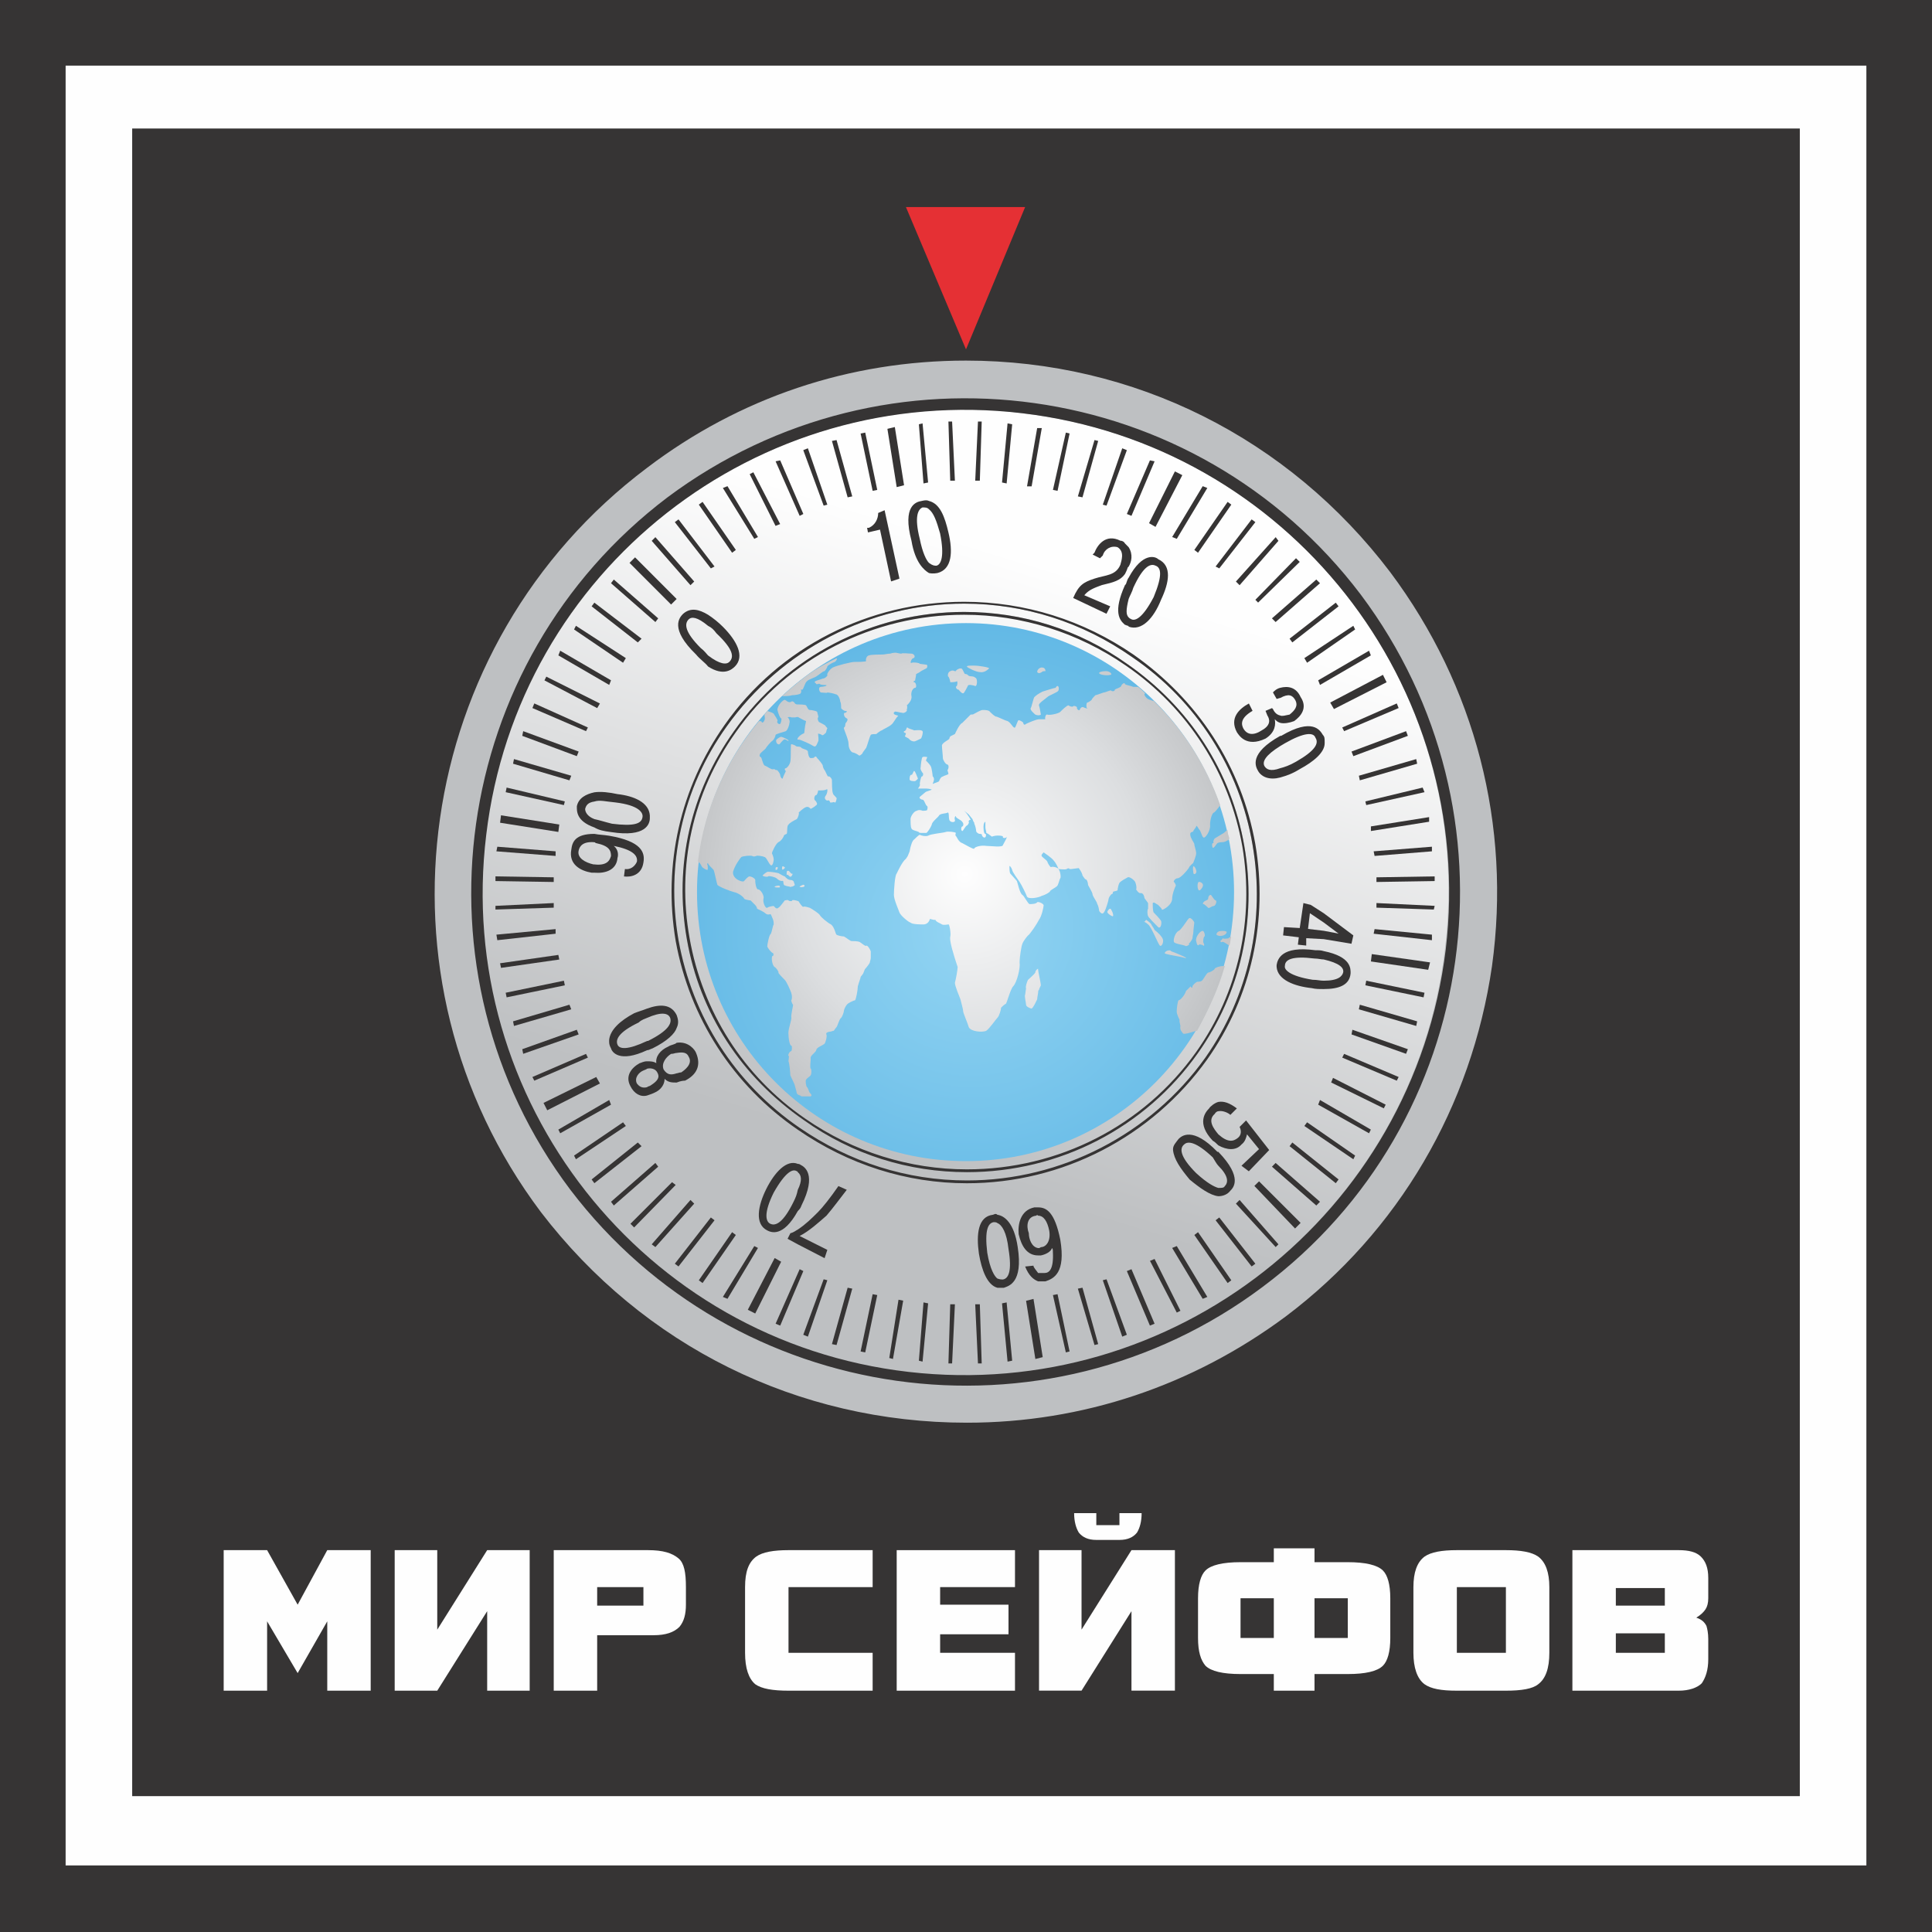 <?xml version="1.0" encoding="UTF-8"?> <svg xmlns="http://www.w3.org/2000/svg" width="31" height="31" viewBox="0 0 31 31" fill="none"><rect x="0" y="0" width="31" height="31" fill="#808080" stroke="none"/> <path d="M30.599 0.504H0.549V30.421H30.599V0.504Z" fill="#FEFEFE" stroke="#FEFEFE" stroke-width="0.2"></path> <path fill-rule="evenodd" clip-rule="evenodd" d="M28.879 28.82H2.121V2.062H28.879V28.82Z" fill="#363434"></path> <path fill-rule="evenodd" clip-rule="evenodd" d="M26.713 25.763H25.927V25.481H26.713V25.763ZM26.713 26.52H25.927V26.208H26.713V26.52ZM27.366 25.822C27.395 25.778 27.41 25.718 27.41 25.644V25.318C27.41 25.155 27.366 25.051 27.292 24.977C27.218 24.903 27.099 24.873 26.936 24.873H25.23V27.128H26.936C27.099 27.128 27.232 27.083 27.306 27.009C27.366 26.92 27.41 26.801 27.41 26.623V26.297C27.41 26.208 27.395 26.134 27.381 26.089C27.351 26.03 27.306 25.985 27.218 25.956C27.292 25.911 27.336 25.867 27.366 25.822Z" fill="#FEFEFE"></path> <path fill-rule="evenodd" clip-rule="evenodd" d="M24.163 26.52H23.376V25.466H24.163V26.52ZM24.682 24.977C24.578 24.903 24.4 24.873 24.163 24.873H23.376C23.139 24.873 22.961 24.903 22.857 24.977C22.738 25.066 22.679 25.229 22.679 25.466V26.52C22.679 26.757 22.738 26.935 22.857 27.024C22.961 27.098 23.124 27.128 23.376 27.128H24.163C24.415 27.128 24.593 27.098 24.682 27.024C24.8 26.935 24.86 26.772 24.86 26.52V25.466C24.86 25.229 24.8 25.066 24.682 24.977Z" fill="#FEFEFE"></path> <path fill-rule="evenodd" clip-rule="evenodd" d="M21.626 26.282H21.092V25.645H21.626V26.282ZM20.439 26.282H19.905V25.645H20.439V26.282ZM22.19 25.2C22.101 25.111 21.908 25.066 21.626 25.066H21.092V24.844H20.439V25.066H19.905C19.624 25.066 19.431 25.111 19.342 25.2C19.268 25.274 19.223 25.422 19.223 25.645V26.282C19.223 26.505 19.268 26.639 19.342 26.727C19.431 26.817 19.624 26.861 19.905 26.861H20.439V27.128H21.092V26.861H21.626C21.908 26.861 22.101 26.817 22.19 26.727C22.264 26.653 22.308 26.505 22.308 26.282V25.645C22.308 25.422 22.264 25.274 22.19 25.2Z" fill="#FEFEFE"></path> <path fill-rule="evenodd" clip-rule="evenodd" d="M18.318 24.279C18.318 24.413 18.289 24.517 18.244 24.591C18.185 24.665 18.096 24.709 17.962 24.709H17.591C17.458 24.709 17.369 24.665 17.31 24.591C17.265 24.517 17.235 24.413 17.235 24.279H17.591V24.472H17.962V24.279H18.318ZM18.852 27.127H18.155V25.852L17.354 27.127H16.672V24.873H17.354V26.148L18.155 24.873H18.852V27.127Z" fill="#FEFEFE"></path> <path fill-rule="evenodd" clip-rule="evenodd" d="M16.286 27.128H14.388V24.873H16.286V25.466H15.085V25.748H16.182V26.223H15.085V26.52H16.286V27.128Z" fill="#FEFEFE"></path> <path fill-rule="evenodd" clip-rule="evenodd" d="M14.002 27.128H12.652C12.4 27.128 12.222 27.098 12.118 27.024C12.014 26.935 11.955 26.772 11.955 26.52V25.466C11.955 25.214 12.014 25.066 12.133 24.977C12.237 24.903 12.415 24.873 12.652 24.873H14.002V25.466H12.652V26.52H14.002V27.128Z" fill="#FEFEFE"></path> <path fill-rule="evenodd" clip-rule="evenodd" d="M10.324 25.763H9.582V25.466H10.324V25.763ZM10.888 25.006C10.784 24.918 10.636 24.873 10.398 24.873H8.885V27.128H9.582V26.238H10.487C10.68 26.238 10.813 26.193 10.902 26.104C10.977 26.015 11.006 25.896 11.006 25.748V25.466C11.006 25.229 10.977 25.081 10.888 25.006Z" fill="#FEFEFE"></path> <path fill-rule="evenodd" clip-rule="evenodd" d="M8.499 27.128H7.817V25.852L7.016 27.128H6.333V24.873H7.016V26.149L7.817 24.873H8.499V27.128Z" fill="#FEFEFE"></path> <path fill-rule="evenodd" clip-rule="evenodd" d="M5.948 27.128H5.251V26.015L4.776 26.846L4.286 26.015V27.128H3.589V24.873H4.286L4.776 25.748L5.251 24.873H5.948V27.128Z" fill="#FEFEFE"></path> <path fill-rule="evenodd" clip-rule="evenodd" d="M10.368 7.489C14.121 4.656 19.49 5.412 22.308 9.165C25.156 12.947 24.4 18.317 20.632 21.135C16.865 23.968 11.51 23.211 8.663 19.459C5.83 15.691 6.586 10.337 10.368 7.489Z" fill="#BEC0C2"></path> <path d="M15.5 5.786C13.631 5.786 11.866 6.379 10.383 7.506C6.615 10.339 5.859 15.694 8.677 19.446C10.323 21.597 12.8 22.828 15.515 22.828C17.369 22.828 19.134 22.235 20.632 21.122C22.442 19.758 23.613 17.755 23.94 15.501C24.251 13.246 23.673 11.007 22.308 9.182C20.677 7.031 18.2 5.786 15.5 5.786ZM15.515 22.873C14.21 22.873 12.904 22.576 11.747 21.997C10.516 21.404 9.478 20.559 8.647 19.476C5.814 15.694 6.571 10.324 10.353 7.476C11.851 6.349 13.631 5.756 15.5 5.756C16.791 5.756 18.096 6.053 19.253 6.616C20.484 7.209 21.507 8.07 22.338 9.153C23.717 10.992 24.296 13.246 23.984 15.516C23.658 17.77 22.471 19.787 20.647 21.152C19.164 22.279 17.384 22.873 15.515 22.873Z" fill="#363434"></path> <path fill-rule="evenodd" clip-rule="evenodd" d="M15.501 6.57H15.486C11.6 6.57 8.262 9.463 7.788 13.393C7.283 17.65 10.324 21.521 14.581 22.011C18.808 22.5 22.68 19.475 23.184 15.232C23.703 10.976 20.662 7.134 16.405 6.63C16.094 6.585 15.797 6.57 15.501 6.57Z" fill="url(#paint0_linear_477_144)"></path> <path d="M19.208 16.878C18.363 18.08 16.983 18.792 15.515 18.792C14.58 18.792 13.691 18.51 12.919 17.961C11.911 17.279 11.243 16.241 11.035 15.069C10.828 13.897 11.095 12.711 11.792 11.746C12.623 10.56 14.002 9.833 15.47 9.833C16.405 9.833 17.31 10.13 18.081 10.664C19.075 11.361 19.742 12.384 19.95 13.571C20.157 14.743 19.89 15.914 19.208 16.878ZM18.081 10.649C17.31 10.1 16.405 9.818 15.47 9.818C14.002 9.818 12.623 10.53 11.777 11.732C11.08 12.711 10.813 13.882 11.021 15.069C11.228 16.256 11.896 17.279 12.904 17.976C13.676 18.525 14.58 18.807 15.515 18.807C16.998 18.807 18.378 18.095 19.223 16.893C19.905 15.929 20.172 14.758 19.965 13.571C19.757 12.384 19.09 11.346 18.081 10.649ZM19.342 16.968C18.466 18.199 17.028 18.94 15.515 18.94C14.551 18.94 13.631 18.644 12.83 18.095C11.792 17.383 11.11 16.315 10.887 15.084C10.68 13.882 10.946 12.651 11.658 11.658C12.534 10.426 13.957 9.685 15.47 9.685C16.434 9.685 17.369 9.981 18.17 10.545C19.193 11.242 19.89 12.325 20.098 13.556C20.306 14.758 20.039 15.974 19.342 16.968ZM20.113 13.541C19.905 12.31 19.208 11.227 18.17 10.515C17.369 9.967 16.434 9.67 15.47 9.67C13.943 9.67 12.519 10.412 11.644 11.643C10.932 12.651 10.65 13.882 10.872 15.099C11.08 16.315 11.777 17.398 12.815 18.11C13.616 18.658 14.551 18.955 15.515 18.955C17.043 18.955 18.466 18.213 19.357 16.982C20.054 15.974 20.335 14.758 20.113 13.541ZM19.208 16.878C18.363 18.08 16.983 18.792 15.515 18.792C14.58 18.792 13.691 18.51 12.919 17.961C11.911 17.279 11.243 16.241 11.035 15.069C10.828 13.897 11.095 12.711 11.792 11.746C12.623 10.56 14.002 9.833 15.47 9.833C16.405 9.833 17.31 10.13 18.081 10.664C19.075 11.361 19.742 12.384 19.95 13.571C20.157 14.743 19.89 15.914 19.208 16.878ZM19.965 13.571C19.757 12.384 19.09 11.346 18.081 10.649C17.31 10.1 16.405 9.818 15.47 9.818C14.002 9.818 12.623 10.53 11.777 11.732C11.08 12.711 10.813 13.882 11.021 15.069C11.228 16.256 11.896 17.279 12.904 17.976C13.676 18.525 14.58 18.807 15.515 18.807C16.998 18.807 18.378 18.095 19.223 16.893C19.905 15.929 20.172 14.758 19.965 13.571ZM19.208 16.878C18.363 18.08 16.983 18.792 15.515 18.792C14.58 18.792 13.691 18.51 12.919 17.961C11.911 17.279 11.243 16.241 11.035 15.069C10.828 13.897 11.095 12.711 11.792 11.746C12.623 10.56 14.002 9.833 15.47 9.833C16.405 9.833 17.31 10.13 18.081 10.664C19.075 11.361 19.742 12.384 19.95 13.571C20.157 14.743 19.89 15.914 19.208 16.878ZM19.965 13.571C19.757 12.384 19.09 11.346 18.081 10.649C17.31 10.1 16.405 9.818 15.47 9.818C14.002 9.818 12.623 10.53 11.777 11.732C11.08 12.711 10.813 13.882 11.021 15.069C11.228 16.256 11.896 17.279 12.904 17.976C13.676 18.525 14.58 18.807 15.515 18.807C16.998 18.807 18.378 18.095 19.223 16.893C19.905 15.929 20.172 14.758 19.965 13.571Z" fill="#BEC0C2"></path> <path d="M15.515 18.763C14.595 18.763 13.69 18.482 12.919 17.948C11.925 17.265 11.273 16.227 11.065 15.055C10.857 13.898 11.11 12.727 11.807 11.748C12.637 10.561 14.017 9.864 15.47 9.864C16.39 9.864 17.295 10.146 18.066 10.68C19.06 11.362 19.727 12.4 19.935 13.587C20.128 14.744 19.875 15.916 19.193 16.88C18.348 18.066 16.983 18.763 15.515 18.763ZM19.965 13.572C19.757 12.385 19.089 11.347 18.081 10.65C17.309 10.101 16.405 9.819 15.47 9.819C14.002 9.819 12.622 10.531 11.777 11.733C11.08 12.712 10.813 13.883 11.021 15.07C11.228 16.257 11.896 17.28 12.904 17.977C13.675 18.526 14.58 18.808 15.515 18.808C16.998 18.808 18.378 18.096 19.223 16.895C19.905 15.93 20.172 14.759 19.965 13.572ZM15.515 18.763C14.595 18.763 13.69 18.482 12.919 17.948C11.925 17.265 11.273 16.227 11.065 15.055C10.857 13.898 11.11 12.727 11.807 11.748C12.637 10.561 14.017 9.864 15.47 9.864C16.39 9.864 17.295 10.146 18.066 10.68C19.06 11.362 19.727 12.4 19.935 13.587C20.128 14.744 19.875 15.916 19.193 16.88C18.348 18.066 16.983 18.763 15.515 18.763ZM19.965 13.572C19.757 12.385 19.089 11.347 18.081 10.65C17.309 10.101 16.405 9.819 15.47 9.819C14.002 9.819 12.622 10.531 11.777 11.733C11.08 12.712 10.813 13.883 11.021 15.07C11.228 16.257 11.896 17.28 12.904 17.977C13.675 18.526 14.58 18.808 15.515 18.808C16.998 18.808 18.378 18.096 19.223 16.895C19.905 15.93 20.172 14.759 19.965 13.572ZM15.515 18.763C14.595 18.763 13.69 18.482 12.919 17.948C11.925 17.265 11.273 16.227 11.065 15.055C10.857 13.898 11.11 12.727 11.807 11.748C12.637 10.561 14.017 9.864 15.47 9.864C16.39 9.864 17.295 10.146 18.066 10.68C19.06 11.362 19.727 12.4 19.935 13.587C20.128 14.744 19.875 15.916 19.193 16.88C18.348 18.066 16.983 18.763 15.515 18.763ZM19.965 13.572C19.757 12.385 19.089 11.347 18.081 10.65C17.309 10.101 16.405 9.819 15.47 9.819C14.002 9.819 12.622 10.531 11.777 11.733C11.08 12.712 10.813 13.883 11.021 15.07C11.228 16.257 11.896 17.28 12.904 17.977C13.675 18.526 14.58 18.808 15.515 18.808C16.998 18.808 18.378 18.096 19.223 16.895C19.905 15.93 20.172 14.759 19.965 13.572ZM15.515 18.941C14.551 18.941 13.631 18.645 12.83 18.096C11.792 17.384 11.11 16.316 10.887 15.085C10.679 13.883 10.946 12.652 11.658 11.659C12.533 10.428 13.957 9.686 15.47 9.686C16.434 9.686 17.369 9.983 18.17 10.546C19.193 11.243 19.89 12.326 20.098 13.557C20.306 14.759 20.039 15.975 19.342 16.969C18.466 18.2 17.028 18.941 15.515 18.941ZM20.142 13.542C19.92 12.296 19.223 11.229 18.185 10.502C17.384 9.953 16.449 9.656 15.47 9.656C13.943 9.656 12.504 10.383 11.629 11.629C10.917 12.638 10.635 13.869 10.842 15.1C11.065 16.331 11.762 17.414 12.8 18.126C13.616 18.689 14.551 18.986 15.515 18.986C17.043 18.986 18.481 18.244 19.371 16.998C20.083 15.99 20.35 14.759 20.142 13.542ZM15.515 18.763C14.595 18.763 13.69 18.482 12.919 17.948C11.925 17.265 11.273 16.227 11.065 15.055C10.857 13.898 11.11 12.727 11.807 11.748C12.637 10.561 14.017 9.864 15.47 9.864C16.39 9.864 17.295 10.146 18.066 10.68C19.06 11.362 19.727 12.4 19.935 13.587C20.128 14.744 19.875 15.916 19.193 16.88C18.348 18.066 16.983 18.763 15.515 18.763ZM19.965 13.572C19.757 12.385 19.089 11.347 18.081 10.65C17.309 10.101 16.405 9.819 15.47 9.819C14.002 9.819 12.622 10.531 11.777 11.733C11.08 12.712 10.813 13.883 11.021 15.07C11.228 16.257 11.896 17.28 12.904 17.977C13.675 18.526 14.58 18.808 15.515 18.808C16.998 18.808 18.378 18.096 19.223 16.895C19.905 15.93 20.172 14.759 19.965 13.572ZM15.515 18.763C14.595 18.763 13.69 18.482 12.919 17.948C11.925 17.265 11.273 16.227 11.065 15.055C10.857 13.898 11.11 12.727 11.807 11.748C12.637 10.561 14.017 9.864 15.47 9.864C16.39 9.864 17.295 10.146 18.066 10.68C19.06 11.362 19.727 12.4 19.935 13.587C20.128 14.744 19.875 15.916 19.193 16.88C18.348 18.066 16.983 18.763 15.515 18.763ZM19.965 13.572C19.757 12.385 19.089 11.347 18.081 10.65C17.309 10.101 16.405 9.819 15.47 9.819C14.002 9.819 12.622 10.531 11.777 11.733C11.08 12.712 10.813 13.883 11.021 15.07C11.228 16.257 11.896 17.28 12.904 17.977C13.675 18.526 14.58 18.808 15.515 18.808C16.998 18.808 18.378 18.096 19.223 16.895C19.905 15.93 20.172 14.759 19.965 13.572Z" fill="#363434"></path> <path d="M10.516 9.981L9.804 9.358L9.849 9.299L10.561 9.922L10.516 9.981Z" fill="#363434"></path> <path d="M21.121 19.343L20.409 18.72L20.468 18.66L21.18 19.283L21.121 19.343Z" fill="#363434"></path> <path d="M10.768 9.7L10.101 9.032L10.19 8.943L10.857 9.611L10.768 9.7Z" fill="#363434"></path> <path d="M20.78 19.712L20.127 19.029L20.202 18.955L20.869 19.622L20.78 19.712Z" fill="#363434"></path> <path d="M9.582 11.362L8.736 10.917L8.766 10.857L9.626 11.288L9.582 11.362Z" fill="#363434"></path> <path d="M22.204 17.784L21.359 17.369L21.389 17.295L22.234 17.725L22.204 17.784Z" fill="#363434"></path> <path d="M8.959 13.349L8.024 13.201L8.039 13.082L8.974 13.23L8.959 13.349Z" fill="#363434"></path> <path d="M22.916 15.561L21.997 15.427L22.011 15.309L22.946 15.442L22.916 15.561Z" fill="#363434"></path> <path d="M14.388 7.816L14.239 6.881L14.358 6.852L14.506 7.786L14.388 7.816Z" fill="#363434"></path> <path d="M16.613 21.806L16.464 20.872L16.583 20.842L16.731 21.776L16.613 21.806Z" fill="#363434"></path> <path d="M8.039 15.53L8.024 15.456L8.959 15.322L8.974 15.396L8.039 15.53Z" fill="#363434"></path> <path d="M21.997 13.334V13.26L22.931 13.111V13.185L21.997 13.334Z" fill="#363434"></path> <path d="M8.781 17.815L8.721 17.697L9.567 17.281L9.626 17.385L8.781 17.815Z" fill="#363434"></path> <path d="M21.404 11.377L21.344 11.273L22.19 10.828L22.249 10.947L21.404 11.377Z" fill="#363434"></path> <path d="M12.118 21.076L11.999 21.016L12.43 20.186L12.534 20.245L12.118 21.076Z" fill="#363434"></path> <path d="M18.541 8.454L18.437 8.395L18.852 7.564L18.971 7.624L18.541 8.454Z" fill="#363434"></path> <path d="M10.234 10.308L9.493 9.729L9.537 9.67L10.294 10.248L10.234 10.308Z" fill="#363434"></path> <path d="M21.433 18.985L20.692 18.391L20.736 18.332L21.478 18.925L21.433 18.985Z" fill="#363434"></path> <path d="M9.997 10.634L9.211 10.1L9.241 10.041L10.042 10.56L9.997 10.634Z" fill="#363434"></path> <path d="M21.715 18.601L20.929 18.067L20.973 18.008L21.744 18.542L21.715 18.601Z" fill="#363434"></path> <path d="M9.775 10.99L8.959 10.516L8.989 10.441L9.804 10.916L9.775 10.99Z" fill="#363434"></path> <path d="M21.967 18.184L21.151 17.725L21.18 17.65L21.996 18.125L21.967 18.184Z" fill="#363434"></path> <path d="M9.403 11.732L8.543 11.361L8.573 11.287L9.433 11.673L9.403 11.732Z" fill="#363434"></path> <path d="M22.412 17.34L21.537 16.97L21.567 16.91L22.442 17.281L22.412 17.34Z" fill="#363434"></path> <path d="M9.255 12.133L8.38 11.807L8.395 11.732L9.285 12.059L9.255 12.133Z" fill="#363434"></path> <path d="M22.561 16.909L21.686 16.598L21.7 16.523L22.59 16.835L22.561 16.909Z" fill="#363434"></path> <path d="M9.137 12.521L8.232 12.254L8.247 12.18L9.166 12.447L9.137 12.521Z" fill="#363434"></path> <path d="M22.724 16.462L21.804 16.195L21.819 16.121L22.739 16.388L22.724 16.462Z" fill="#363434"></path> <path d="M9.048 12.918L8.114 12.711L8.129 12.637L9.063 12.859L9.048 12.918Z" fill="#363434"></path> <path d="M22.842 16.003L21.908 15.81L21.922 15.736L22.857 15.929L22.842 16.003Z" fill="#363434"></path> <path d="M11.079 9.39L10.457 8.678L10.516 8.619L11.139 9.331L11.079 9.39Z" fill="#363434"></path> <path d="M20.469 20.01L19.831 19.313L19.89 19.254L20.513 19.966L20.469 20.01Z" fill="#363434"></path> <path d="M11.406 9.12L10.828 8.378L10.887 8.334L11.465 9.09L11.406 9.12Z" fill="#363434"></path> <path d="M20.083 20.321L19.505 19.58L19.564 19.535L20.143 20.277L20.083 20.321Z" fill="#363434"></path> <path d="M11.747 8.869L11.213 8.097L11.273 8.053L11.807 8.824L11.747 8.869Z" fill="#363434"></path> <path d="M19.698 20.587L19.164 19.816L19.223 19.771L19.757 20.543L19.698 20.587Z" fill="#363434"></path> <path d="M12.103 8.646L11.599 7.83L11.673 7.801L12.162 8.617L12.103 8.646Z" fill="#363434"></path> <path d="M19.298 20.84L18.808 20.024L18.882 19.994L19.372 20.81L19.298 20.84Z" fill="#363434"></path> <path d="M12.831 8.277L12.445 7.402L12.519 7.387L12.89 8.247L12.831 8.277Z" fill="#363434"></path> <path d="M18.451 21.27L18.081 20.395L18.155 20.365L18.526 21.24L18.451 21.27Z" fill="#363434"></path> <path d="M12.444 8.438L12.029 7.608L12.088 7.578L12.518 8.409L12.444 8.438Z" fill="#363434"></path> <path d="M18.882 21.061L18.452 20.231L18.526 20.201L18.941 21.032L18.882 21.061Z" fill="#363434"></path> <path d="M13.216 8.113L12.889 7.223L12.963 7.193L13.275 8.098L13.216 8.113Z" fill="#363434"></path> <path d="M18.007 21.447L17.695 20.542L17.755 20.527L18.081 21.417L18.007 21.447Z" fill="#363434"></path> <path d="M13.601 7.98L13.349 7.075L13.423 7.061L13.675 7.965L13.601 7.98Z" fill="#363434"></path> <path d="M17.562 21.582L17.295 20.677L17.369 20.662L17.621 21.567L17.562 21.582Z" fill="#363434"></path> <path d="M14.002 7.876L13.809 6.956L13.883 6.941L14.076 7.861L14.002 7.876Z" fill="#363434"></path> <path d="M17.102 21.7L16.895 20.78L16.969 20.766L17.162 21.685L17.102 21.7Z" fill="#363434"></path> <path d="M8.915 13.734L7.965 13.66L7.98 13.586L8.915 13.66V13.734Z" fill="#363434"></path> <path d="M22.976 15.086L22.041 14.982L22.056 14.908L22.976 14.997V15.086Z" fill="#363434"></path> <path d="M8.885 14.152L7.95 14.137V14.062L8.885 14.077V14.152Z" fill="#363434"></path> <path d="M23.006 14.594L22.086 14.564V14.49L23.02 14.535L23.006 14.594Z" fill="#363434"></path> <path d="M7.95 14.594V14.535L8.885 14.49V14.564L7.95 14.594Z" fill="#363434"></path> <path d="M22.086 14.152V14.077L23.02 14.062V14.137L22.086 14.152Z" fill="#363434"></path> <path d="M7.98 15.086L7.965 14.997L8.915 14.908V14.982L7.98 15.086Z" fill="#363434"></path> <path d="M22.056 13.734L22.041 13.66L22.976 13.586V13.66L22.056 13.734Z" fill="#363434"></path> <path d="M8.129 16.003L8.114 15.929L9.048 15.736L9.063 15.81L8.129 16.003Z" fill="#363434"></path> <path d="M21.922 12.918L21.908 12.859L22.827 12.637L22.857 12.711L21.922 12.918Z" fill="#363434"></path> <path d="M8.247 16.462L8.232 16.388L9.137 16.121L9.166 16.195L8.247 16.462Z" fill="#363434"></path> <path d="M21.819 12.521L21.804 12.447L22.724 12.18L22.739 12.254L21.819 12.521Z" fill="#363434"></path> <path d="M8.395 16.909L8.38 16.835L9.255 16.523L9.285 16.598L8.395 16.909Z" fill="#363434"></path> <path d="M21.715 12.133L21.686 12.059L22.561 11.732L22.59 11.807L21.715 12.133Z" fill="#363434"></path> <path d="M8.573 17.34L8.543 17.281L9.403 16.91L9.433 16.97L8.573 17.34Z" fill="#363434"></path> <path d="M21.567 11.732L21.537 11.673L22.412 11.287L22.442 11.361L21.567 11.732Z" fill="#363434"></path> <path d="M14.818 7.757L14.744 6.808L14.803 6.793L14.892 7.742L14.818 7.757Z" fill="#363434"></path> <path d="M16.167 21.848L16.078 20.913L16.152 20.898L16.241 21.833L16.167 21.848Z" fill="#363434"></path> <path d="M15.247 7.713L15.218 6.764H15.277L15.322 7.713H15.247Z" fill="#363434"></path> <path d="M15.692 21.877L15.648 20.928H15.722L15.752 21.877H15.692Z" fill="#363434"></path> <path d="M15.722 7.713H15.648L15.692 6.764H15.752L15.722 7.713Z" fill="#363434"></path> <path d="M15.277 21.877H15.218L15.247 20.928H15.322L15.277 21.877Z" fill="#363434"></path> <path d="M16.152 7.757L16.078 7.742L16.167 6.793L16.241 6.808L16.152 7.757Z" fill="#363434"></path> <path d="M14.803 21.848L14.744 21.833L14.818 20.898L14.892 20.913L14.803 21.848Z" fill="#363434"></path> <path d="M16.969 7.876L16.895 7.861L17.102 6.941L17.162 6.956L16.969 7.876Z" fill="#363434"></path> <path d="M13.883 21.7L13.809 21.685L14.002 20.766L14.076 20.78L13.883 21.7Z" fill="#363434"></path> <path d="M16.553 7.804H16.479L16.642 6.869H16.716L16.553 7.804Z" fill="#363434"></path> <path d="M14.328 21.805L14.269 21.79L14.417 20.855L14.492 20.87L14.328 21.805Z" fill="#363434"></path> <path d="M17.369 7.98L17.295 7.965L17.562 7.061L17.621 7.075L17.369 7.98Z" fill="#363434"></path> <path d="M13.423 21.582L13.349 21.567L13.601 20.662L13.675 20.677L13.423 21.582Z" fill="#363434"></path> <path d="M17.755 8.113L17.695 8.098L18.007 7.193L18.081 7.223L17.755 8.113Z" fill="#363434"></path> <path d="M12.963 21.447L12.889 21.417L13.216 20.527L13.275 20.542L12.963 21.447Z" fill="#363434"></path> <path d="M18.155 8.277L18.081 8.247L18.451 7.387L18.526 7.402L18.155 8.277Z" fill="#363434"></path> <path d="M12.519 21.27L12.445 21.24L12.831 20.365L12.89 20.395L12.519 21.27Z" fill="#363434"></path> <path d="M8.989 18.184L8.959 18.125L9.775 17.65L9.804 17.725L8.989 18.184Z" fill="#363434"></path> <path d="M21.18 10.99L21.151 10.916L21.967 10.441L21.996 10.516L21.18 10.99Z" fill="#363434"></path> <path d="M9.241 18.601L9.211 18.542L9.997 18.008L10.042 18.067L9.241 18.601Z" fill="#363434"></path> <path d="M20.973 10.634L20.929 10.56L21.715 10.041L21.744 10.1L20.973 10.634Z" fill="#363434"></path> <path d="M9.537 18.985L9.493 18.925L10.234 18.332L10.294 18.391L9.537 18.985Z" fill="#363434"></path> <path d="M20.736 10.308L20.692 10.248L21.433 9.67L21.478 9.729L20.736 10.308Z" fill="#363434"></path> <path d="M9.849 19.343L9.804 19.283L10.516 18.66L10.561 18.72L9.849 19.343Z" fill="#363434"></path> <path d="M20.468 9.981L20.409 9.922L21.121 9.299L21.18 9.358L20.468 9.981Z" fill="#363434"></path> <path d="M10.175 19.695L10.116 19.636L10.783 18.969L10.842 19.013L10.175 19.695Z" fill="#363434"></path> <path d="M20.187 9.669L20.143 9.624L20.795 8.957L20.855 9.016L20.187 9.669Z" fill="#363434"></path> <path d="M10.516 20.01L10.457 19.966L11.079 19.254L11.139 19.313L10.516 20.01Z" fill="#363434"></path> <path d="M19.89 9.39L19.831 9.331L20.469 8.619L20.513 8.678L19.89 9.39Z" fill="#363434"></path> <path d="M10.887 20.321L10.828 20.277L11.406 19.535L11.465 19.58L10.887 20.321Z" fill="#363434"></path> <path d="M19.564 9.12L19.505 9.09L20.083 8.334L20.143 8.378L19.564 9.12Z" fill="#363434"></path> <path d="M11.273 20.587L11.213 20.543L11.747 19.771L11.807 19.816L11.273 20.587Z" fill="#363434"></path> <path d="M19.223 8.869L19.164 8.824L19.698 8.053L19.757 8.097L19.223 8.869Z" fill="#363434"></path> <path d="M11.673 20.84L11.599 20.81L12.103 19.994L12.162 20.024L11.673 20.84Z" fill="#363434"></path> <path d="M18.882 8.646L18.808 8.617L19.298 7.801L19.372 7.83L18.882 8.646Z" fill="#363434"></path> <path fill-rule="evenodd" clip-rule="evenodd" d="M9.537 12.713V12.861C9.434 12.876 9.404 12.921 9.389 12.98C9.389 13.024 9.419 13.098 9.537 13.143V13.277C9.241 13.173 9.256 13.009 9.256 12.935C9.285 12.802 9.404 12.742 9.537 12.713ZM9.537 13.38C9.226 13.38 9.181 13.514 9.167 13.633C9.122 13.87 9.315 13.974 9.493 14.003H9.537V13.87H9.523C9.389 13.84 9.256 13.766 9.285 13.647C9.3 13.573 9.359 13.499 9.537 13.514V13.38ZM10.427 13.084V13.113V13.128C10.427 13.217 10.368 13.44 9.804 13.351C9.686 13.336 9.612 13.321 9.537 13.277V13.143C9.612 13.158 9.701 13.188 9.819 13.217C10.175 13.262 10.294 13.217 10.309 13.113C10.324 13.039 10.249 12.921 9.879 12.876C9.715 12.861 9.626 12.832 9.537 12.861V12.713C9.641 12.698 9.775 12.713 9.908 12.742C10.175 12.772 10.413 12.876 10.427 13.084ZM10.012 14.063C10.116 14.077 10.294 14.048 10.324 13.84C10.353 13.677 10.294 13.499 9.775 13.41C9.686 13.395 9.612 13.395 9.537 13.38V13.514C9.552 13.514 9.552 13.529 9.567 13.529C9.775 13.573 9.804 13.647 9.804 13.736C9.79 13.766 9.775 13.899 9.537 13.87V14.003C9.715 14.018 9.893 13.959 9.908 13.766C9.923 13.722 9.923 13.633 9.849 13.573C10.146 13.633 10.235 13.722 10.22 13.825C10.19 13.899 10.116 13.959 10.027 13.944L10.012 14.063Z" fill="#363434"></path> <path fill-rule="evenodd" clip-rule="evenodd" d="M14.906 8.038V8.172C14.877 8.142 14.847 8.142 14.803 8.142C14.728 8.172 14.669 8.291 14.758 8.647C14.803 8.869 14.862 8.988 14.906 9.032V9.195C14.832 9.151 14.684 9.032 14.625 8.676C14.476 8.113 14.699 8.053 14.788 8.038C14.847 8.024 14.877 8.024 14.906 8.038ZM13.927 8.543L14.12 8.498L14.298 9.329L14.432 9.284L14.194 8.187L14.091 8.231C14.091 8.32 14.046 8.424 13.942 8.469H13.913L13.927 8.543ZM14.906 9.195V9.032C14.966 9.077 14.995 9.077 15.025 9.077C15.099 9.062 15.159 8.928 15.084 8.558C15.025 8.35 14.98 8.231 14.906 8.172V8.038C15.084 8.083 15.159 8.291 15.218 8.543C15.292 8.854 15.277 9.136 15.04 9.195C15.025 9.195 14.98 9.21 14.906 9.195Z" fill="#363434"></path> <path fill-rule="evenodd" clip-rule="evenodd" d="M18.051 9.388V10.026C17.962 9.951 17.858 9.818 18.051 9.388ZM17.814 9.729L17.398 9.551C17.472 9.462 17.561 9.432 17.68 9.388C17.873 9.343 17.977 9.314 18.051 9.21V8.72C18.036 8.691 18.006 8.676 17.977 8.676C17.739 8.557 17.606 8.75 17.561 8.869L17.532 8.898L17.65 8.958L17.695 8.913C17.724 8.809 17.828 8.75 17.932 8.78C18.051 8.854 17.991 9.002 17.977 9.062C17.902 9.239 17.739 9.225 17.561 9.284C17.383 9.343 17.309 9.388 17.22 9.595L17.754 9.848L17.814 9.729ZM18.11 9.269V9.61C18.066 9.788 18.066 9.862 18.11 9.907V10.055C18.11 10.04 18.095 10.04 18.095 10.04C18.081 10.04 18.066 10.026 18.051 10.026V9.388L18.066 9.373C18.081 9.329 18.095 9.284 18.11 9.269ZM18.051 9.21C18.066 9.18 18.081 9.151 18.095 9.106L18.11 9.091V8.78C18.095 8.765 18.081 8.75 18.051 8.72V9.21ZM18.11 10.055V9.907C18.125 9.922 18.125 9.922 18.155 9.937C18.214 9.966 18.333 9.922 18.511 9.581C18.659 9.225 18.629 9.106 18.54 9.076C18.451 9.032 18.333 9.106 18.184 9.432C18.169 9.492 18.125 9.566 18.11 9.61V9.269C18.333 8.854 18.54 8.928 18.585 8.973C18.807 9.076 18.763 9.343 18.629 9.625C18.511 9.922 18.318 10.13 18.11 10.055ZM18.11 9.091C18.155 9.017 18.184 8.898 18.11 8.78V9.091Z" fill="#363434"></path> <path fill-rule="evenodd" clip-rule="evenodd" d="M20.543 11.807V11.97C20.306 12.118 20.247 12.222 20.291 12.296C20.321 12.341 20.38 12.386 20.543 12.326V12.475C20.38 12.519 20.247 12.475 20.187 12.371C20.143 12.296 20.039 12.089 20.543 11.807ZM20.543 11.036C20.484 11.051 20.454 11.08 20.425 11.11L20.484 11.214C20.499 11.214 20.528 11.199 20.543 11.199V11.036ZM20.039 11.288C19.876 11.377 19.727 11.525 19.846 11.748C19.876 11.792 19.994 12 20.306 11.851C20.469 11.748 20.469 11.614 20.454 11.54C20.484 11.57 20.499 11.585 20.543 11.599V11.481C20.469 11.466 20.439 11.406 20.425 11.377L20.41 11.362L20.306 11.406L20.336 11.481C20.365 11.525 20.41 11.629 20.247 11.718C20.113 11.807 20.009 11.792 19.95 11.688C19.92 11.629 19.891 11.525 20.098 11.406L20.039 11.288ZM21.255 11.911V11.926C21.255 12.074 21.077 12.222 20.855 12.341C20.736 12.415 20.647 12.445 20.543 12.475V12.326C20.603 12.311 20.692 12.282 20.795 12.222C21.107 12.044 21.166 11.926 21.107 11.837C21.077 11.748 20.929 11.748 20.617 11.926C20.588 11.941 20.573 11.955 20.543 11.97V11.807H20.558C21.062 11.51 21.181 11.718 21.226 11.792C21.255 11.822 21.255 11.851 21.255 11.911ZM20.543 11.599C20.603 11.614 20.692 11.599 20.766 11.57C20.869 11.495 20.988 11.362 20.869 11.184C20.795 11.021 20.662 11.006 20.543 11.036V11.199C20.677 11.125 20.736 11.154 20.781 11.229C20.84 11.332 20.766 11.406 20.692 11.466C20.617 11.481 20.573 11.495 20.543 11.481V11.599Z" fill="#363434"></path> <path fill-rule="evenodd" clip-rule="evenodd" d="M21.24 15.261V15.395C21.196 15.395 21.151 15.38 21.092 15.38C20.736 15.336 20.617 15.395 20.617 15.499C20.602 15.558 20.692 15.662 21.062 15.721C21.137 15.721 21.181 15.736 21.24 15.736V15.87C21.166 15.87 21.107 15.87 21.047 15.855C20.766 15.825 20.499 15.721 20.484 15.514V15.499V15.484C20.499 15.395 20.558 15.172 21.107 15.247C21.166 15.247 21.196 15.247 21.24 15.261ZM20.855 14.891L20.602 14.876L20.588 15.009L20.84 15.039L20.825 15.158L20.959 15.172V15.054L21.24 15.069V14.935L20.988 14.905L21.018 14.653L21.24 14.802V14.653L21.033 14.52L20.914 14.49L20.855 14.891ZM21.24 15.87V15.736C21.478 15.736 21.537 15.662 21.552 15.603C21.567 15.528 21.492 15.454 21.24 15.395V15.261C21.685 15.351 21.671 15.543 21.671 15.617C21.656 15.81 21.478 15.87 21.24 15.87ZM21.24 15.069L21.685 15.143L21.715 15.009L21.24 14.653V14.802L21.478 14.98L21.24 14.935V15.069Z" fill="#363434"></path> <path fill-rule="evenodd" clip-rule="evenodd" d="M19.549 18.482V18.705C19.519 18.675 19.49 18.616 19.46 18.571C19.193 18.319 19.06 18.304 19 18.364C18.926 18.423 18.926 18.556 19.193 18.823C19.371 18.987 19.49 19.046 19.549 19.061V19.194C19.416 19.18 19.252 19.061 19.089 18.927C18.941 18.749 18.837 18.601 18.822 18.453V18.438C18.822 18.378 18.867 18.334 18.911 18.275C18.956 18.23 19.134 18.067 19.534 18.482H19.549ZM19.549 17.681C19.49 17.696 19.416 17.756 19.401 17.785C19.341 17.845 19.193 18.023 19.46 18.304C19.49 18.319 19.519 18.349 19.549 18.378V18.201C19.475 18.111 19.371 17.978 19.49 17.874C19.505 17.845 19.534 17.83 19.549 17.83V17.681ZM19.549 19.194V19.061C19.608 19.061 19.638 19.061 19.653 19.031C19.712 18.972 19.712 18.868 19.549 18.705V18.482C19.95 18.898 19.786 19.061 19.742 19.105C19.697 19.165 19.623 19.194 19.549 19.194ZM19.549 18.378C19.683 18.453 19.831 18.468 19.92 18.364C19.979 18.319 19.994 18.26 20.009 18.201L20.202 18.438L19.92 18.705L20.038 18.794L20.365 18.453L19.994 17.978L19.89 18.082C19.92 18.141 19.92 18.215 19.86 18.26C19.786 18.319 19.697 18.334 19.549 18.201V18.378ZM19.846 17.785C19.727 17.696 19.638 17.666 19.549 17.681V17.83C19.623 17.815 19.712 17.859 19.742 17.889L19.846 17.785Z" fill="#363434"></path> <path fill-rule="evenodd" clip-rule="evenodd" d="M16.004 19.492V19.625C15.989 19.61 15.96 19.61 15.945 19.61C15.856 19.625 15.796 19.729 15.841 20.1C15.885 20.367 15.96 20.485 16.004 20.515V20.663C15.841 20.619 15.752 20.382 15.707 20.115C15.663 19.803 15.693 19.521 15.93 19.492C15.945 19.492 15.974 19.462 16.004 19.492ZM16.004 20.663V20.515C16.049 20.53 16.063 20.53 16.093 20.53C16.182 20.515 16.241 20.396 16.182 20.041C16.152 19.773 16.078 19.655 16.004 19.625V19.492C16.108 19.506 16.271 19.61 16.33 20.011C16.419 20.589 16.182 20.634 16.108 20.663H16.004ZM16.657 19.373H16.597C16.375 19.418 16.33 19.64 16.345 19.803C16.39 19.996 16.479 20.144 16.657 20.144V20.026C16.553 20.011 16.508 19.877 16.508 19.788C16.464 19.67 16.479 19.521 16.627 19.506C16.642 19.492 16.642 19.492 16.657 19.506V19.373ZM16.449 20.322C16.508 20.471 16.582 20.53 16.657 20.56V20.426C16.627 20.382 16.582 20.337 16.582 20.308L16.449 20.322ZM16.657 20.56H16.775C16.909 20.515 17.102 20.426 17.013 19.892C16.924 19.447 16.79 19.373 16.657 19.373V19.506C16.746 19.506 16.805 19.596 16.835 19.744C16.864 19.907 16.79 20.011 16.701 20.011C16.686 20.026 16.671 20.026 16.657 20.026V20.144H16.701C16.775 20.13 16.864 20.085 16.879 20.026C16.894 20.041 16.894 20.055 16.894 20.085C16.909 20.367 16.835 20.426 16.76 20.426C16.716 20.426 16.686 20.426 16.657 20.426V20.56Z" fill="#363434"></path> <path fill-rule="evenodd" clip-rule="evenodd" d="M12.801 18.675V18.809C12.801 18.809 12.801 18.794 12.786 18.794C12.726 18.75 12.608 18.794 12.415 19.135C12.252 19.462 12.281 19.61 12.37 19.64C12.445 19.669 12.563 19.625 12.726 19.298C12.771 19.209 12.786 19.165 12.801 19.091V19.432C12.563 19.862 12.37 19.773 12.311 19.743C12.104 19.64 12.163 19.343 12.296 19.076C12.43 18.809 12.623 18.601 12.801 18.675ZM12.801 19.729C12.771 19.743 12.741 19.773 12.682 19.788L12.637 19.877L12.801 19.966V19.729ZM12.801 19.432V19.091C12.875 18.942 12.86 18.853 12.801 18.809V18.675C12.83 18.675 12.845 18.69 12.845 18.69C12.905 18.72 13.112 18.838 12.86 19.343C12.845 19.387 12.83 19.402 12.801 19.432ZM13.275 20.055L12.83 19.832C12.979 19.758 13.142 19.61 13.261 19.506C13.364 19.387 13.483 19.224 13.587 19.091L13.453 19.031C13.32 19.224 13.201 19.372 13.127 19.447C13.023 19.55 12.934 19.64 12.801 19.729V19.966L13.231 20.188L13.275 20.055Z" fill="#363434"></path> <path fill-rule="evenodd" clip-rule="evenodd" d="M10.383 16.183V16.332C10.353 16.347 10.294 16.361 10.249 16.406C9.908 16.569 9.878 16.688 9.908 16.762C9.938 16.836 10.071 16.851 10.383 16.703V16.851C9.938 17.059 9.819 16.881 9.804 16.821C9.789 16.792 9.774 16.762 9.774 16.718V16.688C9.789 16.525 9.952 16.376 10.175 16.258C10.249 16.228 10.308 16.213 10.383 16.183ZM10.383 17.029C10.323 17.029 10.279 17.059 10.264 17.059C10.13 17.133 10.027 17.266 10.116 17.429C10.175 17.548 10.279 17.607 10.383 17.578V17.444C10.279 17.474 10.234 17.4 10.219 17.385C10.175 17.296 10.249 17.207 10.323 17.177C10.353 17.162 10.368 17.162 10.383 17.148V17.029ZM10.857 16.287V16.495C10.828 16.584 10.709 16.703 10.472 16.821C10.427 16.836 10.412 16.851 10.383 16.851V16.703H10.397C10.724 16.54 10.783 16.421 10.753 16.332C10.724 16.258 10.62 16.228 10.383 16.332V16.183C10.59 16.109 10.768 16.109 10.857 16.287ZM10.664 17.311C10.724 17.37 10.783 17.37 10.857 17.37V17.222C10.768 17.251 10.709 17.251 10.649 17.162C10.605 17.059 10.694 16.955 10.768 16.91C10.813 16.91 10.828 16.895 10.857 16.895V16.732C10.828 16.762 10.768 16.762 10.724 16.792C10.59 16.851 10.516 16.955 10.531 17.059C10.486 17.029 10.427 17.029 10.383 17.029V17.148C10.442 17.133 10.516 17.148 10.546 17.207C10.59 17.281 10.56 17.34 10.442 17.415C10.427 17.429 10.397 17.429 10.383 17.444V17.578C10.427 17.563 10.472 17.548 10.501 17.533C10.605 17.489 10.664 17.4 10.664 17.311ZM10.857 16.495V16.287C10.872 16.332 10.902 16.406 10.857 16.495ZM10.857 17.37C10.931 17.34 10.976 17.34 10.991 17.34C11.169 17.251 11.258 17.103 11.169 16.895C11.154 16.851 11.05 16.703 10.857 16.732V16.895C10.946 16.881 11.02 16.881 11.05 16.955C11.124 17.073 10.976 17.177 10.931 17.207C10.902 17.207 10.872 17.222 10.857 17.222V17.37Z" fill="#363434"></path> <path fill-rule="evenodd" clip-rule="evenodd" d="M11.361 9.864C11.213 9.775 11.08 9.745 10.961 9.849C10.902 9.908 10.739 10.086 11.169 10.502C11.228 10.576 11.317 10.635 11.361 10.694V10.517C11.332 10.487 11.302 10.442 11.243 10.398C10.991 10.146 10.976 10.012 11.05 9.938C11.095 9.894 11.184 9.894 11.361 10.042V9.864ZM11.792 10.694C11.955 10.531 11.821 10.279 11.599 10.057C11.525 9.983 11.45 9.923 11.361 9.864V10.042C11.421 10.072 11.45 10.101 11.495 10.161C11.777 10.428 11.777 10.546 11.703 10.62C11.658 10.665 11.554 10.665 11.361 10.517V10.694C11.614 10.858 11.747 10.739 11.792 10.694Z" fill="#363434"></path> <path d="M16.449 3.322L15.5 5.606L14.536 3.322H16.449Z" fill="#E53034"></path> <path fill-rule="evenodd" clip-rule="evenodd" d="M14.58 22.013C10.323 21.523 7.283 17.652 7.802 13.395C8.306 9.153 12.148 6.127 16.405 6.631C20.662 7.136 23.702 10.992 23.198 15.234C22.679 19.476 18.822 22.502 14.58 22.013ZM21.833 9.539C19.193 6.053 14.224 5.356 10.709 7.981C7.223 10.621 6.526 15.605 9.152 19.091C11.792 22.561 16.761 23.273 20.261 20.648C23.776 18.023 24.459 13.039 21.833 9.539Z" fill="#363434"></path> <path fill-rule="evenodd" clip-rule="evenodd" d="M11.184 14.314C11.184 16.702 13.112 18.631 15.5 18.631C17.873 18.631 19.801 16.702 19.801 14.314C19.801 11.941 17.873 9.998 15.5 9.998C13.112 9.998 11.184 11.941 11.184 14.314Z" fill="url(#paint1_radial_477_144)"></path> <path fill-rule="evenodd" clip-rule="evenodd" d="M14.372 10.473C14.358 10.473 14.328 10.473 14.283 10.488C14.239 10.488 14.194 10.502 14.165 10.502C14.12 10.502 13.972 10.502 13.942 10.517C13.913 10.517 13.883 10.576 13.898 10.606C13.898 10.621 13.749 10.621 13.705 10.621C13.66 10.621 13.423 10.68 13.364 10.71C13.305 10.74 13.26 10.829 13.275 10.829C13.29 10.829 13.245 10.888 13.201 10.888C13.171 10.903 13.097 10.918 13.082 10.932C13.052 10.947 13.097 10.962 13.097 10.977C13.112 10.977 13.112 10.977 13.127 10.977C13.127 10.977 13.141 10.962 13.156 10.977C13.171 10.992 13.245 10.992 13.26 10.992C13.275 11.007 13.201 11.021 13.171 11.021C13.127 11.021 13.141 11.096 13.171 11.111C13.201 11.111 13.275 11.125 13.275 11.111C13.29 11.111 13.379 11.125 13.408 11.14C13.453 11.14 13.482 11.229 13.482 11.259C13.497 11.274 13.497 11.348 13.497 11.363C13.497 11.377 13.571 11.422 13.571 11.407C13.586 11.407 13.586 11.407 13.586 11.422C13.571 11.437 13.571 11.437 13.557 11.437C13.527 11.437 13.542 11.511 13.586 11.526C13.616 11.541 13.586 11.585 13.571 11.6C13.557 11.615 13.571 11.659 13.542 11.674C13.527 11.689 13.616 11.852 13.616 11.941C13.616 12.015 13.66 12.075 13.69 12.075C13.705 12.075 13.764 12.104 13.779 12.119C13.794 12.134 13.824 12.104 13.838 12.089C13.838 12.075 13.868 12.045 13.898 12C13.913 11.971 13.957 11.808 13.972 11.793C13.972 11.778 14.046 11.778 14.061 11.778C14.076 11.763 14.135 11.719 14.15 11.719C14.165 11.704 14.269 11.659 14.298 11.63C14.328 11.615 14.372 11.526 14.402 11.496C14.432 11.481 14.387 11.481 14.358 11.466C14.328 11.452 14.343 11.422 14.358 11.422C14.358 11.407 14.447 11.437 14.476 11.437C14.506 11.452 14.565 11.407 14.55 11.392C14.521 11.377 14.536 11.377 14.55 11.392C14.55 11.392 14.565 11.333 14.55 11.318C14.55 11.318 14.639 11.244 14.625 11.17C14.61 11.096 14.654 11.036 14.684 11.036C14.714 11.036 14.699 10.947 14.669 10.947C14.639 10.932 14.669 10.932 14.684 10.918C14.684 10.903 14.699 10.844 14.699 10.829C14.684 10.814 14.743 10.799 14.758 10.784C14.773 10.769 14.832 10.74 14.862 10.725C14.877 10.725 14.892 10.665 14.862 10.665C14.847 10.665 14.773 10.651 14.758 10.651C14.758 10.636 14.654 10.621 14.625 10.636C14.595 10.651 14.625 10.562 14.654 10.562C14.699 10.547 14.669 10.488 14.625 10.488C14.58 10.488 14.476 10.473 14.461 10.488C14.432 10.488 14.387 10.473 14.372 10.473ZM13.067 10.755C12.889 10.873 12.711 11.021 12.548 11.17C12.592 11.17 12.667 11.17 12.711 11.155C12.756 11.155 12.845 11.14 12.845 11.125C12.86 11.111 12.86 11.066 12.845 11.066C12.86 11.066 12.86 11.066 12.874 11.066C12.889 11.066 12.919 10.947 12.948 10.932C12.963 10.903 13.082 10.873 13.112 10.844C13.141 10.829 13.201 10.769 13.23 10.769C13.245 10.755 13.275 10.71 13.275 10.695C13.275 10.68 13.349 10.636 13.393 10.621C13.423 10.606 13.438 10.562 13.423 10.562C13.423 10.562 13.23 10.651 13.067 10.755ZM15.514 10.695C15.514 10.71 15.663 10.784 15.722 10.784C15.796 10.799 15.856 10.74 15.87 10.725C15.885 10.71 15.707 10.68 15.633 10.68H15.618C15.559 10.68 15.514 10.68 15.514 10.695ZM16.642 10.784C16.671 10.814 16.686 10.799 16.716 10.784C16.731 10.769 16.746 10.769 16.775 10.769C16.775 10.725 16.746 10.71 16.716 10.71C16.686 10.71 16.642 10.74 16.642 10.784ZM15.336 10.769C15.351 10.769 15.336 10.769 15.322 10.769C15.292 10.755 15.277 10.755 15.248 10.769C15.203 10.784 15.203 10.858 15.218 10.858C15.233 10.873 15.248 10.932 15.248 10.947C15.248 10.947 15.336 10.947 15.351 10.932C15.366 10.918 15.366 10.992 15.351 11.007C15.322 11.021 15.351 11.066 15.381 11.066C15.396 11.081 15.425 11.125 15.455 11.125C15.47 11.125 15.514 11.036 15.529 11.007C15.529 10.977 15.604 10.992 15.648 11.007C15.678 11.021 15.693 10.888 15.648 10.873C15.618 10.844 15.574 10.858 15.544 10.844C15.529 10.829 15.514 10.814 15.485 10.814C15.47 10.814 15.455 10.74 15.425 10.725C15.425 10.725 15.425 10.725 15.411 10.725C15.381 10.725 15.336 10.755 15.336 10.769ZM17.739 10.769C17.68 10.769 17.636 10.784 17.636 10.799C17.636 10.829 17.769 10.844 17.814 10.829C17.858 10.829 17.814 10.769 17.754 10.769H17.739ZM17.991 11.007C17.977 11.036 17.902 11.051 17.888 11.066C17.888 11.096 17.843 11.096 17.828 11.081C17.828 11.066 17.739 11.111 17.71 11.111C17.665 11.125 17.591 11.155 17.576 11.155C17.561 11.17 17.517 11.214 17.517 11.229C17.502 11.244 17.458 11.274 17.443 11.274C17.428 11.288 17.428 11.363 17.443 11.363C17.472 11.377 17.413 11.363 17.383 11.348C17.354 11.333 17.324 11.377 17.324 11.392C17.309 11.407 17.28 11.377 17.28 11.363C17.294 11.333 17.22 11.318 17.22 11.333C17.205 11.348 17.161 11.333 17.146 11.318C17.116 11.318 17.042 11.392 17.013 11.422C16.983 11.452 16.835 11.481 16.805 11.466C16.775 11.452 16.76 11.541 16.775 11.541C16.79 11.541 16.775 11.541 16.746 11.541C16.731 11.541 16.701 11.541 16.671 11.541C16.627 11.541 16.494 11.6 16.464 11.615C16.434 11.644 16.419 11.615 16.419 11.6C16.419 11.585 16.36 11.555 16.345 11.555C16.33 11.555 16.301 11.659 16.286 11.674C16.256 11.689 16.227 11.6 16.167 11.57C16.108 11.555 16.004 11.496 15.974 11.496C15.945 11.481 15.9 11.437 15.885 11.422C15.87 11.392 15.796 11.392 15.767 11.392C15.737 11.392 15.663 11.437 15.633 11.452C15.618 11.466 15.589 11.466 15.574 11.466C15.559 11.481 15.47 11.57 15.44 11.6C15.396 11.615 15.336 11.748 15.322 11.778C15.292 11.793 15.262 11.808 15.262 11.808C15.248 11.808 15.233 11.837 15.233 11.852C15.233 11.867 15.129 11.911 15.114 11.956C15.114 12.015 15.129 12.119 15.129 12.164C15.129 12.193 15.173 12.267 15.203 12.267C15.233 12.282 15.218 12.342 15.203 12.356C15.203 12.371 15.218 12.401 15.218 12.416C15.218 12.431 15.144 12.445 15.129 12.46C15.099 12.46 15.069 12.52 15.069 12.534C15.055 12.549 14.995 12.564 14.966 12.579C14.966 12.564 14.98 12.549 14.98 12.534C14.995 12.505 14.98 12.46 14.966 12.46C14.966 12.445 14.951 12.327 14.936 12.297C14.921 12.267 14.877 12.223 14.862 12.208C14.847 12.208 14.877 12.164 14.877 12.149C14.892 12.149 14.817 12.134 14.803 12.149C14.788 12.149 14.773 12.282 14.773 12.312C14.758 12.342 14.803 12.401 14.803 12.401C14.817 12.401 14.817 12.46 14.788 12.46C14.773 12.475 14.758 12.564 14.758 12.579C14.773 12.594 14.743 12.638 14.728 12.653C14.714 12.653 14.817 12.653 14.862 12.653C14.906 12.653 14.951 12.668 14.951 12.668C14.936 12.683 14.862 12.697 14.847 12.712C14.832 12.727 14.773 12.772 14.758 12.787C14.743 12.801 14.773 12.831 14.803 12.831C14.832 12.831 14.847 12.92 14.877 12.935C14.892 12.95 14.877 12.994 14.877 12.994C14.877 13.009 14.832 13.009 14.803 13.009C14.773 12.994 14.728 12.994 14.714 13.009C14.669 13.009 14.61 13.098 14.61 13.143C14.61 13.172 14.61 13.276 14.625 13.291C14.625 13.32 14.714 13.335 14.743 13.35C14.743 13.365 14.773 13.365 14.803 13.365C14.832 13.365 14.847 13.365 14.862 13.365C14.877 13.365 14.936 13.276 14.951 13.232C14.951 13.187 15.055 13.113 15.069 13.083C15.084 13.053 15.188 13.053 15.203 13.039C15.233 13.024 15.218 13.113 15.233 13.157C15.248 13.202 15.336 13.202 15.322 13.157C15.307 13.113 15.336 13.083 15.336 13.098C15.336 13.128 15.425 13.157 15.44 13.187C15.47 13.217 15.455 13.261 15.44 13.261C15.425 13.261 15.411 13.32 15.44 13.335C15.455 13.335 15.485 13.261 15.514 13.246C15.529 13.246 15.559 13.187 15.544 13.187C15.529 13.187 15.559 13.143 15.574 13.157C15.589 13.172 15.529 13.068 15.485 13.024C15.455 12.994 15.47 13.009 15.544 13.068L15.604 13.143C15.604 13.143 15.618 13.187 15.633 13.202V13.217C15.648 13.246 15.663 13.306 15.663 13.335C15.663 13.35 15.693 13.38 15.722 13.38C15.752 13.38 15.767 13.395 15.752 13.395C15.752 13.395 15.767 13.439 15.796 13.439C15.826 13.439 15.826 13.38 15.811 13.38C15.781 13.38 15.781 13.291 15.781 13.261C15.781 13.217 15.796 13.187 15.811 13.187C15.811 13.187 15.811 13.261 15.811 13.276C15.811 13.306 15.826 13.335 15.826 13.365L15.856 13.38L15.915 13.424C15.989 13.395 16.093 13.409 16.093 13.424C16.078 13.454 16.152 13.454 16.152 13.424C16.152 13.395 16.152 13.424 16.152 13.439C16.152 13.454 16.108 13.528 16.093 13.558C16.093 13.602 15.9 13.573 15.826 13.573C15.752 13.558 15.633 13.588 15.633 13.617C15.618 13.632 15.5 13.558 15.44 13.528C15.381 13.513 15.351 13.424 15.336 13.409C15.322 13.409 15.336 13.38 15.336 13.365C15.336 13.35 15.203 13.335 15.173 13.35C15.129 13.365 14.936 13.38 14.892 13.409C14.847 13.424 14.788 13.409 14.758 13.395C14.743 13.395 14.684 13.454 14.669 13.469C14.639 13.484 14.61 13.573 14.595 13.662L14.565 13.736L14.536 13.78C14.476 13.825 14.402 13.988 14.387 14.018C14.358 14.047 14.343 14.285 14.343 14.359C14.343 14.433 14.417 14.596 14.432 14.641C14.447 14.685 14.565 14.789 14.61 14.804C14.639 14.833 14.773 14.833 14.817 14.833C14.862 14.833 14.906 14.804 14.921 14.744L14.98 14.759H15.01C15.01 14.789 15.099 14.819 15.114 14.833C15.144 14.848 15.203 14.833 15.218 14.833C15.233 14.819 15.262 14.982 15.248 15.026C15.233 15.071 15.277 15.234 15.292 15.278C15.307 15.338 15.351 15.471 15.366 15.516C15.366 15.56 15.336 15.723 15.322 15.768C15.322 15.827 15.396 15.99 15.411 16.035C15.425 16.094 15.455 16.198 15.455 16.228C15.455 16.257 15.529 16.421 15.544 16.48C15.574 16.554 15.767 16.569 15.826 16.539C15.885 16.495 15.974 16.361 16.004 16.331C16.034 16.302 16.063 16.198 16.063 16.168C16.078 16.154 16.123 16.109 16.137 16.109C16.152 16.109 16.212 15.872 16.256 15.827C16.316 15.768 16.375 15.531 16.36 15.442C16.36 15.353 16.39 15.175 16.404 15.145C16.419 15.1 16.479 15.026 16.494 15.011C16.523 14.997 16.642 14.819 16.671 14.759C16.716 14.7 16.746 14.552 16.746 14.522C16.731 14.492 16.657 14.463 16.642 14.477C16.627 14.507 16.538 14.507 16.523 14.507C16.494 14.507 16.434 14.374 16.404 14.359C16.36 14.329 16.33 14.166 16.316 14.136C16.301 14.121 16.241 14.047 16.212 14.018C16.197 14.003 16.197 13.929 16.197 13.899C16.197 13.884 16.227 13.914 16.241 13.958C16.241 13.988 16.33 14.107 16.36 14.151C16.39 14.196 16.464 14.344 16.479 14.388C16.508 14.433 16.671 14.403 16.716 14.374C16.775 14.359 16.849 14.314 16.849 14.3C16.849 14.285 16.938 14.24 16.953 14.225C16.983 14.21 16.998 14.107 17.013 14.092C17.027 14.077 17.013 13.973 16.983 13.944C16.968 13.914 16.879 13.899 16.864 13.914C16.849 13.914 16.805 13.84 16.805 13.825C16.79 13.795 16.716 13.751 16.716 13.736C16.701 13.721 16.731 13.691 16.746 13.677C16.746 13.677 16.879 13.765 16.909 13.81C16.938 13.84 16.983 13.929 16.983 13.944C16.998 13.944 17.087 13.958 17.116 13.944C17.131 13.929 17.161 13.929 17.161 13.944H17.191L17.309 13.929C17.354 13.988 17.369 14.033 17.369 14.047C17.369 14.047 17.398 14.092 17.413 14.107C17.443 14.107 17.458 14.166 17.458 14.196C17.458 14.21 17.532 14.314 17.532 14.359C17.547 14.403 17.606 14.477 17.606 14.507C17.621 14.522 17.636 14.596 17.636 14.611C17.636 14.626 17.68 14.67 17.695 14.655C17.725 14.655 17.769 14.507 17.784 14.448C17.784 14.403 17.828 14.344 17.843 14.344C17.858 14.344 17.858 14.314 17.858 14.314C17.858 14.3 17.917 14.3 17.932 14.285C17.932 14.27 17.947 14.166 17.977 14.151C17.991 14.136 18.066 14.092 18.095 14.077C18.125 14.062 18.199 14.121 18.214 14.151C18.229 14.181 18.244 14.255 18.229 14.27C18.229 14.27 18.273 14.344 18.303 14.329C18.348 14.329 18.362 14.388 18.362 14.403C18.362 14.418 18.407 14.463 18.422 14.492C18.422 14.507 18.422 14.566 18.422 14.581C18.407 14.596 18.407 14.67 18.422 14.7C18.422 14.715 18.54 14.833 18.585 14.878C18.629 14.908 18.644 14.804 18.629 14.774C18.6 14.73 18.526 14.655 18.511 14.641C18.496 14.611 18.496 14.522 18.496 14.492C18.511 14.463 18.555 14.507 18.585 14.522C18.614 14.552 18.644 14.581 18.644 14.596C18.644 14.611 18.793 14.537 18.807 14.433C18.807 14.344 18.852 14.24 18.867 14.21C18.867 14.196 18.852 14.166 18.837 14.151C18.822 14.151 18.852 14.092 18.896 14.092C18.941 14.092 19.045 13.973 19.074 13.929C19.089 13.884 19.148 13.854 19.148 13.84C19.148 13.84 19.193 13.736 19.193 13.691C19.193 13.647 19.163 13.573 19.163 13.543C19.163 13.528 19.119 13.469 19.119 13.454C19.104 13.439 19.089 13.38 19.104 13.365C19.104 13.35 19.148 13.35 19.148 13.335C19.148 13.32 19.193 13.276 19.193 13.261C19.193 13.232 19.223 13.276 19.238 13.306C19.267 13.32 19.282 13.424 19.312 13.439C19.341 13.454 19.43 13.32 19.416 13.232C19.416 13.157 19.445 13.053 19.475 13.039C19.49 13.039 19.549 12.964 19.579 12.92C19.356 12.282 18.985 11.704 18.511 11.244H18.496L18.451 11.229C18.392 11.214 18.362 11.155 18.362 11.14C18.377 11.125 18.377 11.125 18.362 11.111C18.333 11.081 18.303 11.051 18.259 11.021C18.229 11.021 18.199 11.021 18.184 11.021C18.155 11.007 18.066 10.992 18.051 10.977C18.051 10.977 18.051 10.962 18.036 10.962C18.021 10.962 17.991 10.992 17.991 11.007ZM16.938 11.036C16.924 11.036 16.775 11.081 16.731 11.096C16.671 11.125 16.627 11.155 16.597 11.185C16.582 11.2 16.553 11.348 16.538 11.363C16.523 11.392 16.597 11.452 16.612 11.466C16.642 11.481 16.686 11.481 16.701 11.466C16.701 11.466 16.686 11.363 16.671 11.318C16.657 11.288 16.775 11.214 16.805 11.185C16.835 11.155 16.968 11.111 16.983 11.081C16.998 11.036 16.983 11.007 16.968 11.007C16.953 11.007 16.938 11.036 16.938 11.036ZM12.474 11.392C12.489 11.452 12.518 11.526 12.533 11.526C12.548 11.526 12.533 11.6 12.518 11.615C12.489 11.63 12.459 11.585 12.474 11.57C12.489 11.555 12.429 11.481 12.415 11.452C12.4 11.437 12.355 11.422 12.311 11.407C12.296 11.422 12.281 11.452 12.266 11.466C12.266 11.496 12.281 11.526 12.266 11.555C12.251 11.6 12.222 11.6 12.222 11.585C12.222 11.57 12.192 11.57 12.177 11.57C11.658 12.193 11.302 12.964 11.198 13.825C11.228 13.84 11.243 13.869 11.258 13.899C11.272 13.929 11.332 13.958 11.347 13.958C11.361 13.973 11.361 13.884 11.347 13.869C11.347 13.854 11.361 13.84 11.361 13.854C11.361 13.869 11.436 13.944 11.45 13.958C11.465 13.988 11.495 14.151 11.51 14.196C11.525 14.225 11.717 14.3 11.777 14.314C11.851 14.329 11.925 14.388 11.94 14.418C11.94 14.433 12.029 14.448 12.044 14.448C12.059 14.463 12.103 14.507 12.118 14.522C12.133 14.537 12.148 14.566 12.148 14.581C12.148 14.581 12.251 14.626 12.281 14.655C12.311 14.685 12.355 14.67 12.355 14.67C12.37 14.655 12.385 14.715 12.4 14.744C12.415 14.774 12.415 14.833 12.415 14.833C12.4 14.848 12.385 14.952 12.37 14.982C12.34 14.997 12.311 15.16 12.311 15.189C12.325 15.219 12.37 15.278 12.4 15.293C12.415 15.293 12.415 15.338 12.4 15.338C12.37 15.338 12.385 15.486 12.429 15.516C12.459 15.531 12.504 15.605 12.489 15.605C12.489 15.62 12.563 15.694 12.592 15.723C12.622 15.753 12.681 15.886 12.696 15.931C12.711 15.976 12.711 16.035 12.696 16.05C12.696 16.064 12.711 16.109 12.726 16.124C12.726 16.139 12.696 16.257 12.696 16.317C12.711 16.361 12.637 16.524 12.652 16.599C12.652 16.688 12.681 16.791 12.696 16.776C12.711 16.776 12.711 16.851 12.696 16.866C12.667 16.866 12.637 16.94 12.652 16.94C12.667 16.94 12.652 16.999 12.652 17.029C12.667 17.058 12.681 17.221 12.681 17.251C12.696 17.296 12.756 17.399 12.756 17.429C12.771 17.474 12.785 17.533 12.785 17.548C12.8 17.548 12.8 17.563 12.8 17.563C12.8 17.563 12.845 17.577 12.86 17.592C12.874 17.592 12.963 17.592 13.008 17.592C13.037 17.577 13.008 17.548 12.993 17.533C12.978 17.518 12.963 17.444 12.948 17.444C12.934 17.429 12.919 17.34 12.934 17.325C12.948 17.296 13.008 17.266 13.008 17.251C13.023 17.236 13.023 17.147 13.008 17.147C12.993 17.133 13.008 17.029 13.008 16.984C12.993 16.94 13.082 16.895 13.097 16.851C13.097 16.806 13.201 16.776 13.23 16.747C13.245 16.732 13.275 16.628 13.26 16.599C13.245 16.569 13.29 16.554 13.319 16.554C13.334 16.554 13.364 16.539 13.379 16.539C13.379 16.539 13.408 16.495 13.423 16.48C13.438 16.465 13.468 16.346 13.497 16.331C13.512 16.317 13.542 16.242 13.542 16.213C13.542 16.198 13.571 16.139 13.586 16.124C13.601 16.094 13.705 16.05 13.72 16.05C13.735 16.035 13.764 15.886 13.764 15.827C13.779 15.768 13.809 15.694 13.809 15.679C13.809 15.664 13.838 15.649 13.838 15.634C13.853 15.634 13.868 15.56 13.883 15.545C13.898 15.531 13.957 15.456 13.957 15.442C13.957 15.427 13.972 15.397 13.972 15.367V15.323V15.264C13.957 15.219 13.913 15.16 13.898 15.175C13.883 15.189 13.824 15.13 13.794 15.115C13.764 15.1 13.69 15.1 13.66 15.1C13.646 15.1 13.571 15.041 13.542 15.026C13.512 15.026 13.438 15.011 13.423 14.997C13.408 14.997 13.393 14.878 13.334 14.833C13.275 14.804 13.171 14.715 13.156 14.685C13.141 14.655 13.023 14.581 12.993 14.566C12.948 14.552 12.889 14.537 12.889 14.552C12.874 14.552 12.83 14.492 12.815 14.463C12.785 14.448 12.711 14.433 12.711 14.448C12.711 14.463 12.667 14.463 12.652 14.448C12.637 14.433 12.607 14.448 12.592 14.448C12.578 14.463 12.518 14.552 12.489 14.566C12.459 14.596 12.429 14.552 12.415 14.537C12.385 14.537 12.325 14.552 12.311 14.566C12.281 14.581 12.236 14.477 12.251 14.418C12.266 14.374 12.207 14.27 12.162 14.27C12.133 14.27 12.118 14.166 12.118 14.136C12.133 14.092 12.044 14.062 12.029 14.062C11.999 14.062 11.955 14.121 11.94 14.136C11.925 14.166 11.747 14.107 11.762 13.988C11.791 13.884 11.88 13.765 11.895 13.751C11.925 13.736 12.044 13.721 12.073 13.736C12.103 13.751 12.118 13.736 12.133 13.736C12.133 13.721 12.236 13.736 12.266 13.751C12.296 13.751 12.34 13.869 12.37 13.884C12.4 13.899 12.415 13.81 12.415 13.795C12.415 13.765 12.4 13.721 12.385 13.691C12.385 13.677 12.444 13.543 12.489 13.513C12.533 13.498 12.578 13.424 12.578 13.409C12.578 13.395 12.622 13.38 12.622 13.38C12.637 13.365 12.622 13.246 12.652 13.232C12.667 13.202 12.756 13.157 12.785 13.143C12.8 13.128 12.83 13.053 12.815 13.039C12.815 13.039 12.889 12.964 12.934 12.95C12.978 12.935 13.008 12.979 13.008 12.979C13.008 12.979 13.067 12.95 13.097 12.92C13.127 12.905 13.097 12.861 13.082 12.846C13.052 12.831 13.067 12.757 13.097 12.757C13.112 12.757 13.127 12.697 13.127 12.683C13.127 12.683 13.141 12.683 13.156 12.683C13.186 12.683 13.23 12.683 13.26 12.668C13.29 12.638 13.275 12.742 13.245 12.772C13.216 12.816 13.26 12.846 13.275 12.846C13.305 12.831 13.319 12.861 13.319 12.876C13.319 12.876 13.334 12.876 13.349 12.876C13.364 12.876 13.379 12.861 13.393 12.876C13.408 12.89 13.423 12.831 13.423 12.816C13.438 12.801 13.364 12.757 13.364 12.727C13.349 12.697 13.349 12.549 13.349 12.52C13.349 12.49 13.305 12.445 13.29 12.46C13.275 12.46 13.245 12.371 13.23 12.356C13.216 12.342 13.201 12.297 13.201 12.282C13.201 12.267 13.141 12.193 13.112 12.164C13.097 12.134 13.082 12.134 13.067 12.149C13.067 12.164 13.023 12.164 13.008 12.164C12.978 12.164 12.963 12.089 12.963 12.06C12.963 12.03 12.874 12.015 12.86 12C12.845 11.971 12.785 11.986 12.771 11.971C12.756 11.956 12.711 11.941 12.696 11.941C12.681 11.941 12.696 12.164 12.681 12.223C12.667 12.282 12.622 12.327 12.607 12.327C12.592 12.327 12.592 12.342 12.592 12.342C12.592 12.356 12.607 12.371 12.607 12.371C12.622 12.356 12.578 12.431 12.563 12.475C12.563 12.52 12.518 12.475 12.518 12.431C12.504 12.386 12.459 12.342 12.459 12.356C12.444 12.356 12.444 12.356 12.429 12.342C12.415 12.342 12.4 12.342 12.4 12.342C12.385 12.356 12.311 12.297 12.266 12.282C12.236 12.253 12.222 12.149 12.207 12.149C12.177 12.134 12.192 12.119 12.192 12.104C12.192 12.089 12.266 12.03 12.281 12.015C12.296 11.986 12.37 11.897 12.4 11.882C12.429 11.852 12.444 11.808 12.444 11.793C12.444 11.778 12.563 11.748 12.607 11.733C12.637 11.719 12.667 11.63 12.667 11.6C12.681 11.57 12.652 11.511 12.637 11.511C12.622 11.511 12.681 11.496 12.696 11.511C12.711 11.511 12.726 11.511 12.756 11.511C12.771 11.511 12.8 11.496 12.815 11.511C12.845 11.526 12.889 11.555 12.934 11.57L12.919 11.644L12.904 11.763C12.8 11.808 12.771 11.882 12.815 11.867C12.845 11.867 13.008 11.941 13.052 11.971C13.097 12 13.112 11.926 13.127 11.897C13.141 11.882 13.127 11.808 13.127 11.778C13.112 11.763 13.171 11.778 13.186 11.793C13.201 11.808 13.23 11.778 13.245 11.763C13.26 11.763 13.26 11.704 13.275 11.689C13.275 11.674 13.245 11.659 13.245 11.644C13.23 11.63 13.171 11.6 13.141 11.585C13.127 11.57 13.112 11.526 13.127 11.511C13.141 11.511 13.112 11.437 13.112 11.422C13.097 11.407 13.023 11.392 12.993 11.392C12.963 11.392 12.948 11.333 12.934 11.318C12.919 11.303 12.815 11.303 12.8 11.303C12.785 11.303 12.771 11.303 12.756 11.288C12.741 11.259 12.711 11.244 12.696 11.259C12.652 11.288 12.607 11.229 12.592 11.229C12.563 11.229 12.474 11.318 12.474 11.392ZM14.506 11.733C14.491 11.748 14.521 11.763 14.536 11.763C14.536 11.748 14.536 11.793 14.521 11.808C14.506 11.822 14.58 11.837 14.595 11.867C14.61 11.882 14.639 11.897 14.669 11.897C14.684 11.897 14.743 11.867 14.773 11.852C14.788 11.852 14.817 11.748 14.803 11.733C14.788 11.704 14.684 11.719 14.669 11.719C14.639 11.704 14.565 11.689 14.565 11.674C14.55 11.674 14.55 11.674 14.55 11.674C14.55 11.674 14.536 11.733 14.506 11.733ZM12.459 11.867C12.444 11.882 12.459 11.941 12.489 11.941C12.504 11.956 12.518 11.926 12.533 11.911C12.563 11.882 12.578 11.852 12.607 11.867C12.637 11.882 12.652 11.897 12.652 11.882C12.652 11.867 12.548 11.822 12.533 11.822C12.518 11.822 12.474 11.852 12.459 11.867ZM14.625 12.431C14.595 12.431 14.595 12.49 14.595 12.505C14.595 12.534 14.654 12.534 14.684 12.534C14.699 12.52 14.728 12.505 14.728 12.49C14.714 12.46 14.684 12.371 14.669 12.371C14.654 12.371 14.639 12.445 14.625 12.431ZM13.008 12.979C12.993 12.979 12.993 12.979 13.008 12.979V12.979ZM19.638 13.365C19.608 13.38 19.519 13.439 19.49 13.454C19.475 13.469 19.46 13.513 19.475 13.528C19.46 13.528 19.46 13.528 19.46 13.528C19.445 13.528 19.445 13.588 19.46 13.602C19.475 13.617 19.519 13.543 19.534 13.528C19.564 13.513 19.608 13.513 19.608 13.513C19.623 13.513 19.653 13.513 19.697 13.484C19.712 13.484 19.712 13.469 19.727 13.454C19.712 13.409 19.697 13.365 19.697 13.32C19.668 13.335 19.653 13.35 19.638 13.365ZM12.548 13.944C12.548 13.973 12.607 13.929 12.592 13.914L12.563 13.899C12.548 13.899 12.548 13.914 12.548 13.944ZM19.148 13.899C19.134 13.929 19.148 13.988 19.148 14.003C19.148 14.033 19.178 14.033 19.193 14.003C19.208 13.988 19.178 13.899 19.148 13.899ZM12.444 13.944C12.444 13.958 12.444 13.958 12.459 13.958C12.474 13.958 12.489 13.914 12.474 13.914C12.459 13.914 12.459 13.914 12.459 13.914C12.444 13.914 12.444 13.929 12.444 13.944ZM12.622 14.018C12.622 14.033 12.622 14.047 12.637 14.033L12.652 14.047C12.667 14.062 12.681 14.077 12.696 14.062C12.711 14.047 12.726 14.018 12.711 14.018C12.696 14.033 12.667 13.973 12.652 13.973H12.637C12.622 13.973 12.622 14.003 12.622 14.018ZM12.236 14.047C12.236 14.062 12.311 14.077 12.325 14.062C12.34 14.047 12.444 14.077 12.459 14.092C12.489 14.121 12.518 14.136 12.548 14.136C12.578 14.121 12.563 14.166 12.578 14.196C12.578 14.21 12.652 14.225 12.667 14.225C12.681 14.24 12.696 14.225 12.711 14.225C12.726 14.225 12.741 14.21 12.741 14.21C12.756 14.21 12.756 14.196 12.741 14.166C12.741 14.136 12.711 14.121 12.696 14.121C12.637 14.121 12.607 14.077 12.592 14.062C12.578 14.062 12.533 14.033 12.504 14.018C12.489 14.003 12.37 13.988 12.325 13.988C12.296 13.988 12.251 14.033 12.236 14.047ZM19.238 14.285C19.252 14.3 19.297 14.24 19.297 14.225C19.312 14.196 19.297 14.166 19.252 14.151C19.252 14.151 19.252 14.151 19.238 14.151C19.208 14.151 19.208 14.27 19.238 14.285ZM12.83 14.225C12.83 14.24 12.889 14.24 12.904 14.225C12.919 14.21 12.904 14.196 12.889 14.196C12.874 14.196 12.83 14.225 12.83 14.225ZM12.429 14.225C12.429 14.24 12.459 14.24 12.474 14.24C12.489 14.24 12.489 14.24 12.504 14.24C12.518 14.24 12.518 14.225 12.504 14.21C12.489 14.21 12.489 14.21 12.489 14.21C12.459 14.21 12.429 14.225 12.429 14.225ZM19.386 14.418C19.386 14.448 19.326 14.448 19.312 14.477C19.297 14.492 19.297 14.507 19.312 14.507C19.326 14.507 19.386 14.566 19.386 14.566C19.401 14.581 19.445 14.537 19.475 14.537C19.505 14.537 19.534 14.448 19.505 14.448C19.475 14.433 19.445 14.374 19.43 14.359C19.401 14.359 19.386 14.388 19.386 14.418ZM17.769 14.626C17.754 14.655 17.858 14.715 17.858 14.7C17.873 14.685 17.843 14.611 17.828 14.596C17.828 14.581 17.814 14.581 17.814 14.581C17.799 14.581 17.784 14.596 17.769 14.626ZM18.911 14.937C18.852 14.967 18.822 15.086 18.837 15.115C18.852 15.145 18.985 15.16 19.015 15.175C19.03 15.189 19.059 15.175 19.074 15.16C19.089 15.16 19.089 15.16 19.074 15.145C19.074 15.145 19.119 15.1 19.134 15.056C19.134 15.026 19.148 14.982 19.148 14.952C19.148 14.922 19.163 14.819 19.163 14.804C19.163 14.789 19.119 14.73 19.089 14.73C19.059 14.73 18.971 14.908 18.911 14.937ZM18.377 14.774C18.377 14.789 18.362 14.789 18.348 14.789C18.362 14.789 18.392 14.804 18.422 14.833C18.481 14.878 18.585 15.16 18.614 15.175C18.644 15.189 18.674 15.115 18.659 15.071C18.644 15.026 18.585 14.967 18.526 14.922L18.511 14.893L18.481 14.848C18.466 14.804 18.407 14.774 18.392 14.759C18.392 14.759 18.392 14.759 18.377 14.774ZM18.348 14.789C18.348 14.774 18.348 14.774 18.348 14.774C18.348 14.774 18.348 14.774 18.348 14.789ZM19.193 15.1C19.208 15.175 19.223 15.175 19.238 15.16C19.238 15.145 19.297 15.16 19.312 15.175C19.326 15.175 19.326 15.16 19.312 15.13C19.297 15.115 19.312 15.026 19.326 15.026C19.341 15.026 19.326 14.937 19.297 14.937C19.252 14.937 19.178 15.041 19.193 15.1ZM19.519 14.997C19.564 15.041 19.683 15.011 19.683 14.952C19.668 14.937 19.638 14.937 19.608 14.937C19.564 14.937 19.519 14.952 19.519 14.997ZM19.712 15.056C19.697 15.056 19.638 15.071 19.623 15.056C19.623 15.041 19.608 15.086 19.593 15.086C19.579 15.086 19.579 15.13 19.608 15.115C19.623 15.1 19.683 15.145 19.727 15.175C19.742 15.13 19.742 15.071 19.757 15.026C19.742 15.041 19.712 15.041 19.712 15.056ZM18.689 15.293C18.674 15.308 18.867 15.338 18.941 15.353C19 15.367 19.045 15.382 19.03 15.367C19.015 15.353 18.837 15.278 18.793 15.264C18.778 15.249 18.778 15.249 18.763 15.249C18.718 15.249 18.689 15.278 18.689 15.293ZM19.623 15.501C19.564 15.501 19.49 15.531 19.49 15.545C19.49 15.56 19.416 15.605 19.386 15.605C19.356 15.62 19.312 15.709 19.297 15.723C19.282 15.753 19.223 15.753 19.208 15.753C19.178 15.768 19.134 15.812 19.134 15.827C19.134 15.857 19.119 15.857 19.104 15.827L19.074 15.857L19.03 15.901C19.015 15.961 18.941 16.05 18.911 16.05C18.896 16.064 18.881 16.183 18.881 16.228C18.881 16.272 18.911 16.331 18.926 16.361V16.391L18.941 16.465C18.926 16.524 18.971 16.569 18.985 16.584C19 16.599 19.104 16.569 19.148 16.554C19.163 16.554 19.178 16.539 19.208 16.539C19.386 16.213 19.549 15.872 19.653 15.501C19.638 15.501 19.638 15.501 19.623 15.501ZM16.612 15.605C16.597 15.634 16.508 15.709 16.494 15.723C16.479 15.753 16.449 15.842 16.464 15.857C16.464 15.872 16.449 15.946 16.449 15.961C16.434 15.976 16.464 16.094 16.464 16.124C16.464 16.154 16.538 16.183 16.553 16.183C16.582 16.168 16.627 16.064 16.642 16.035C16.642 16.005 16.657 15.946 16.657 15.931C16.657 15.916 16.657 15.886 16.671 15.886C16.671 15.872 16.686 15.842 16.701 15.812C16.701 15.768 16.657 15.59 16.657 15.56C16.657 15.545 16.657 15.545 16.657 15.545C16.642 15.545 16.612 15.575 16.612 15.605Z" fill="url(#paint2_radial_477_144)"></path> <path d="M1.053 29.932H29.947V1.053H1.053V29.932ZM31 31H0V0H31V31Z" fill="#363434"></path> <defs> <linearGradient id="paint0_linear_477_144" x1="14.079" y1="18.505" x2="16.955" y2="9.127" gradientUnits="userSpaceOnUse"> <stop stop-color="#BEC0C2"></stop> <stop offset="1" stop-color="#FEFEFE"></stop> </linearGradient> <radialGradient id="paint1_radial_477_144" cx="0" cy="0" r="1" gradientUnits="userSpaceOnUse" gradientTransform="translate(15.574 14.912) scale(12.769)"> <stop stop-color="#94D5F3"></stop> <stop offset="0.659" stop-color="#40A5DC"></stop> <stop offset="0.902" stop-color="#0F81C4"></stop> <stop offset="0.988" stop-color="#1196D3"></stop> <stop offset="1" stop-color="#26AAE2"></stop> </radialGradient> <radialGradient id="paint2_radial_477_144" cx="0" cy="0" r="1" gradientUnits="userSpaceOnUse" gradientTransform="translate(15.478 14.026) scale(9.764)"> <stop stop-color="#FEFEFE"></stop> <stop offset="0.29" stop-color="#DCDEE0"></stop> <stop offset="0.478" stop-color="#BEC0C2"></stop> <stop offset="0.569" stop-color="#B4B6B8"></stop> <stop offset="0.639" stop-color="#AAACAF"></stop> <stop offset="0.851" stop-color="#848688"></stop> <stop offset="1" stop-color="#606062"></stop> </radialGradient> </defs> </svg> 